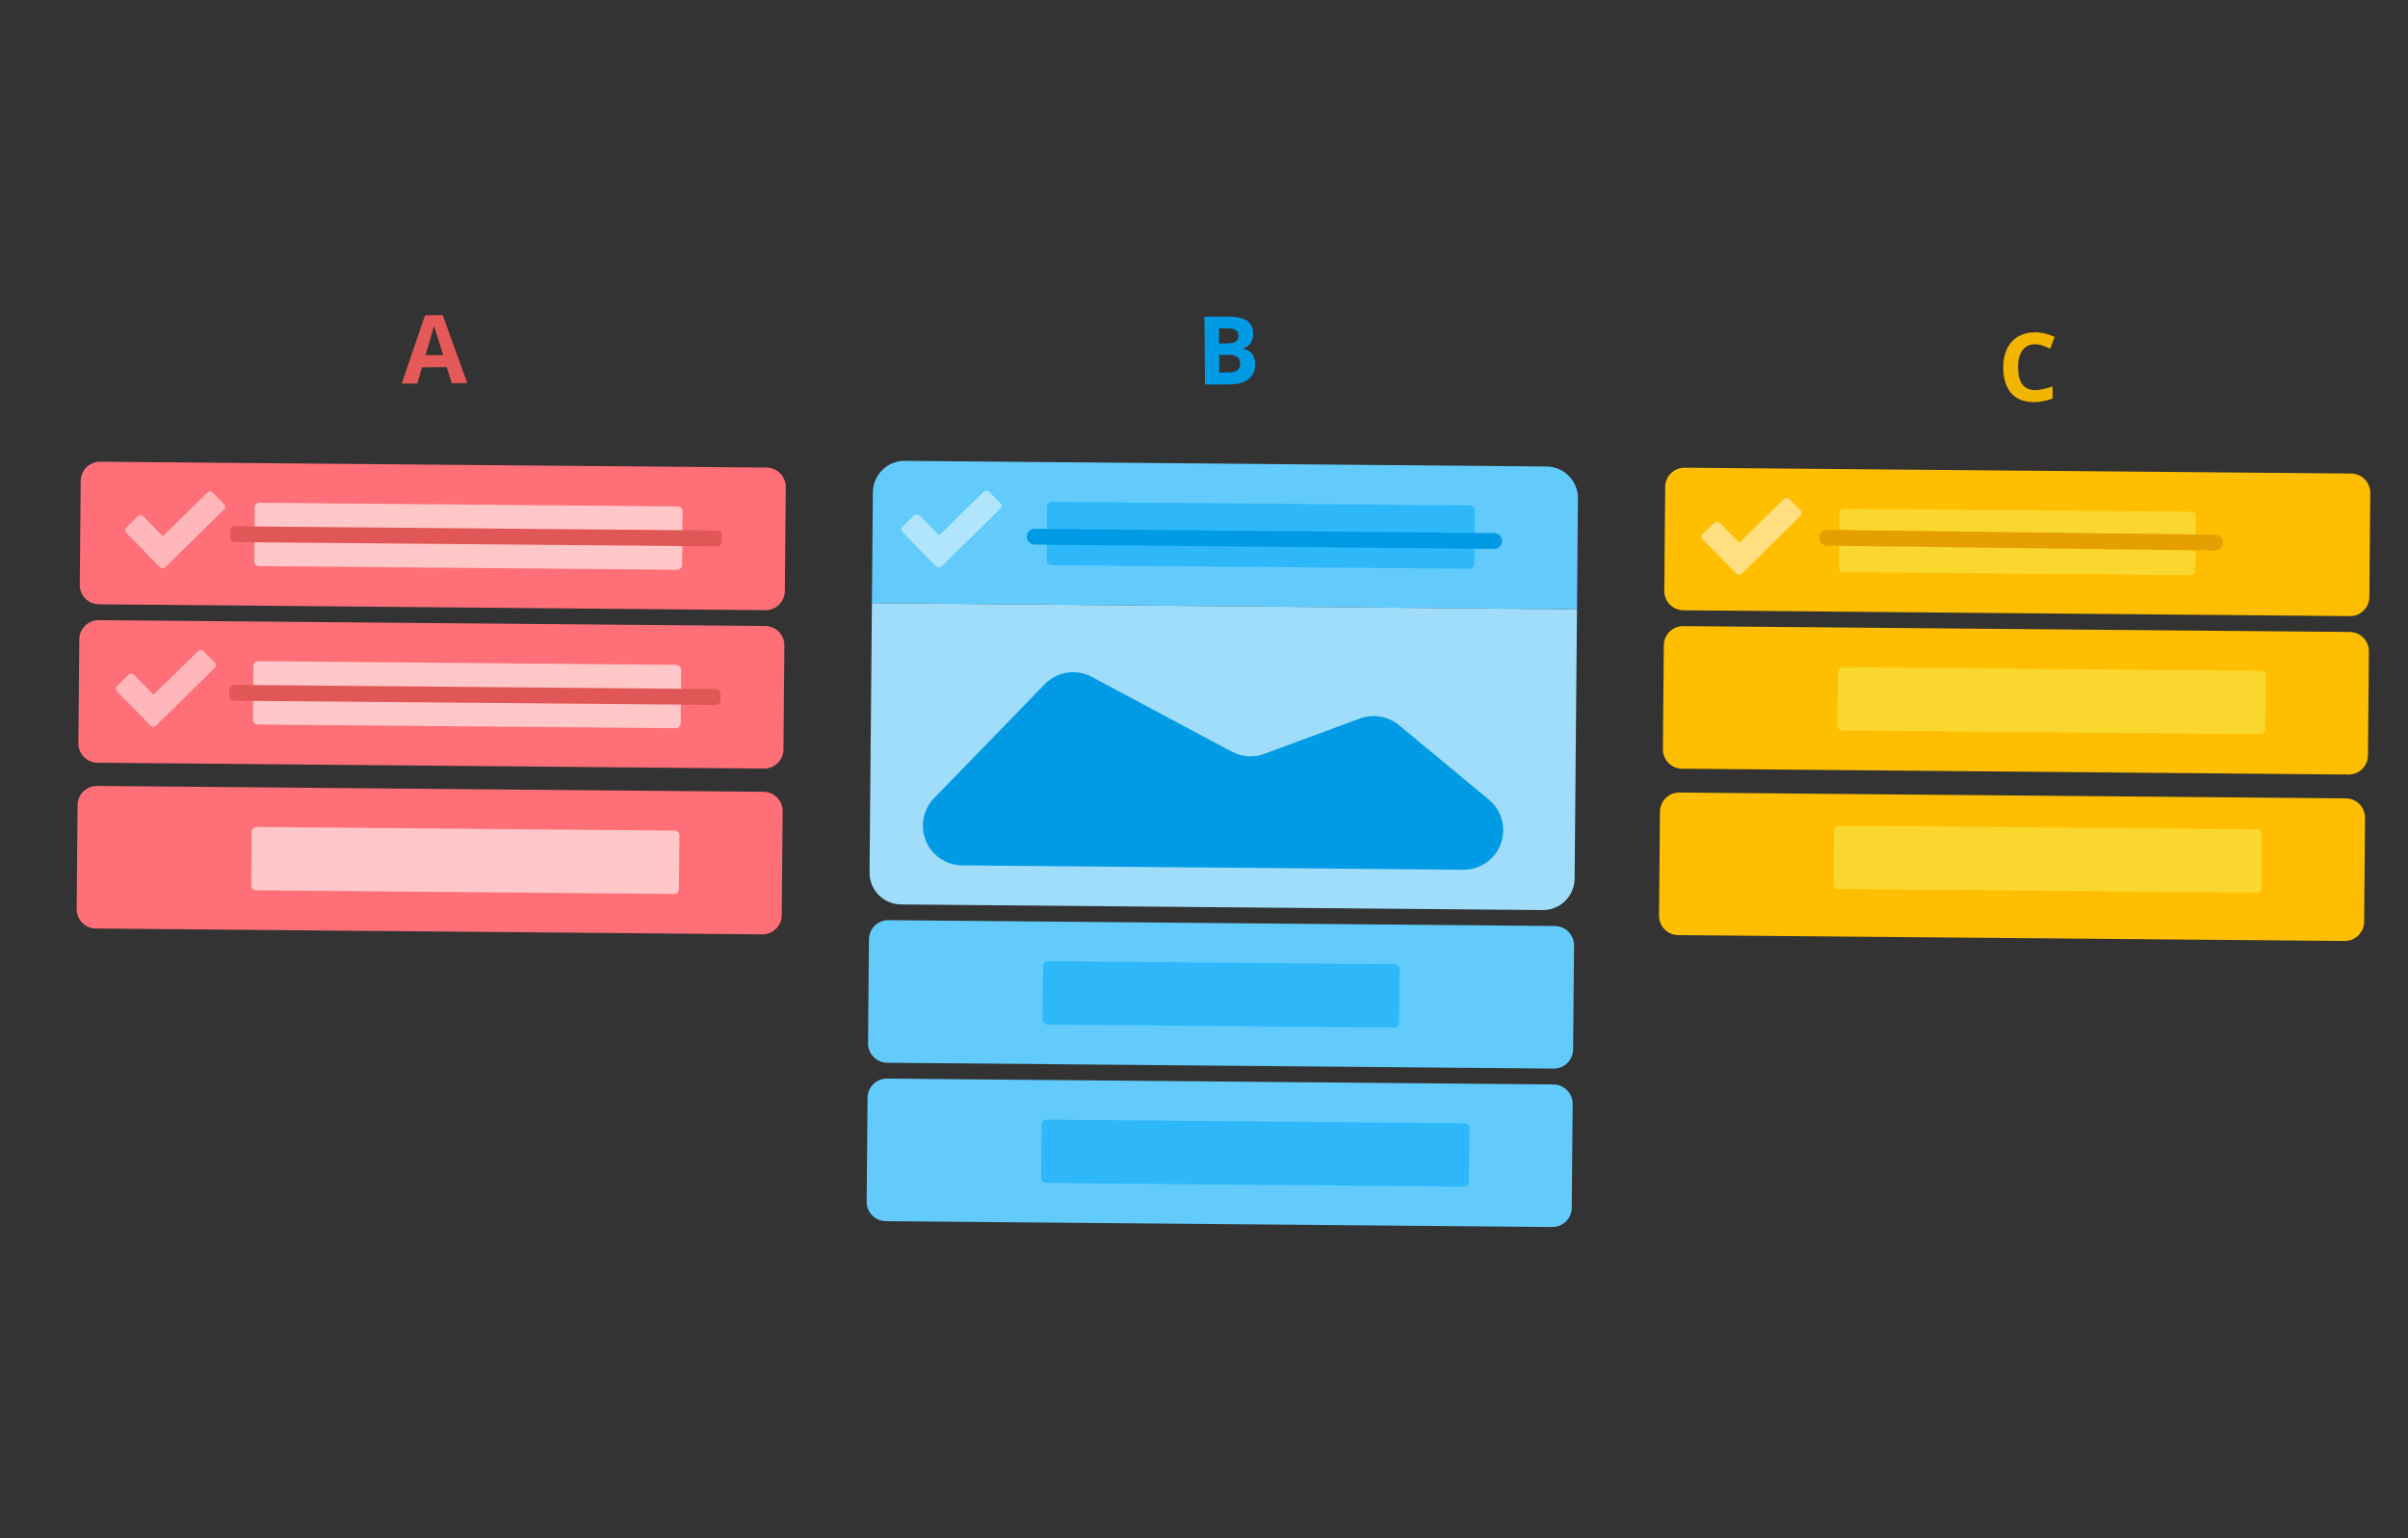 <?xml version="1.0" encoding="UTF-8" standalone="no"?><!DOCTYPE svg PUBLIC "-//W3C//DTD SVG 1.1//EN" "http://www.w3.org/Graphics/SVG/1.1/DTD/svg11.dtd"><svg width="100%" height="100%" viewBox="0 0 360 230" version="1.1" xmlns="http://www.w3.org/2000/svg" xmlns:xlink="http://www.w3.org/1999/xlink" xml:space="preserve" xmlns:serif="http://www.serif.com/" style="fill-rule:evenodd;clip-rule:evenodd;stroke-linejoin:round;stroke-miterlimit:2;"><rect x="0" y="0" width="360" height="230" fill="#333333" stroke="none"/><rect id="revision_tb" x="-0" y="0" width="360" height="230" style="fill:none;"/><g><path id="Rectangle-3-Copy-3" d="M117.474,72.825c0.014,-1.593 -1.269,-2.897 -2.862,-2.911l-99.637,-0.874c-1.593,-0.014 -2.898,1.268 -2.912,2.861l-0.136,15.546c-0.014,1.593 1.268,2.898 2.861,2.912l99.637,0.873c1.594,0.014 2.898,-1.268 2.912,-2.861l0.137,-15.546Z" style="fill:#fe6f77;"/><path id="Rectangle-3-Copy-6" d="M117.266,96.513c0.014,-1.593 -1.268,-2.898 -2.861,-2.912l-99.637,-0.873c-1.594,-0.014 -2.898,1.268 -2.912,2.861l-0.137,15.546c-0.014,1.593 1.268,2.897 2.862,2.911l99.637,0.874c1.593,0.014 2.898,-1.268 2.912,-2.861l0.136,-15.546Z" style="fill:#fe6f77;"/><path id="Rectangle-3-Copy-4" d="M102.044,76.447c0.003,-0.398 -0.317,-0.724 -0.716,-0.728l-62.513,-0.548c-0.398,-0.003 -0.725,0.317 -0.728,0.716l-0.071,8.031c-0.003,0.399 0.318,0.725 0.716,0.728l62.513,0.549c0.399,0.003 0.725,-0.318 0.728,-0.716l0.071,-8.032Z" style="fill:#ffc7c7;"/><path id="Rectangle-3-Copy-7" d="M101.836,100.135c0.003,-0.398 -0.317,-0.724 -0.715,-0.728l-62.514,-0.548c-0.398,-0.004 -0.724,0.317 -0.728,0.715l-0.07,8.032c-0.004,0.398 0.317,0.725 0.715,0.728l62.514,0.548c0.398,0.004 0.724,-0.317 0.727,-0.715l0.071,-8.032Z" style="fill:#ffc7c7;"/><path id="_-" serif:id="" d="M33.67,75.772c-0.001,0.151 -0.066,0.29 -0.193,0.415l-8.756,8.622c-0.114,0.113 -0.254,0.168 -0.418,0.167c-0.164,-0.002 -0.303,-0.06 -0.416,-0.174l-4.996,-5.104c-0.125,-0.128 -0.187,-0.267 -0.186,-0.419c0.002,-0.151 0.066,-0.29 0.193,-0.415l1.683,-1.653c0.127,-0.113 0.27,-0.168 0.428,-0.167c0.157,0.002 0.299,0.06 0.424,0.174l2.912,2.963l6.652,-6.517c0.115,-0.113 0.254,-0.169 0.419,-0.167c0.164,0.001 0.302,0.059 0.415,0.174l1.653,1.682c0.125,0.128 0.187,0.267 0.186,0.419Z" style="fill:#fff;fill-opacity:0.5;"/><path id="_-1" serif:id="" d="M32.278,99.47c-0.002,0.151 -0.066,0.29 -0.193,0.415l-8.756,8.622c-0.115,0.113 -0.254,0.168 -0.418,0.167c-0.164,-0.002 -0.303,-0.06 -0.416,-0.174l-4.996,-5.104c-0.125,-0.128 -0.187,-0.267 -0.186,-0.419c0.001,-0.151 0.066,-0.29 0.193,-0.415l1.683,-1.653c0.127,-0.113 0.269,-0.168 0.427,-0.167c0.158,0.002 0.3,0.06 0.425,0.174l2.912,2.963l6.652,-6.517c0.115,-0.113 0.254,-0.169 0.419,-0.167c0.164,0.001 0.302,0.059 0.415,0.174l1.653,1.682c0.125,0.128 0.187,0.267 0.186,0.419Z" style="fill:#fff;fill-opacity:0.5;"/><path id="Rectangle-3-Copy-10" d="M117.009,121.301c0.014,-1.593 -1.269,-2.897 -2.862,-2.911l-99.637,-0.874c-1.593,-0.014 -2.898,1.268 -2.912,2.861l-0.136,15.546c-0.014,1.593 1.268,2.898 2.861,2.912l99.637,0.873c1.594,0.014 2.898,-1.268 2.912,-2.861l0.137,-15.546Z" style="fill:#fe6f77;"/><path id="Rectangle-3-Copy-15" d="M101.579,124.923c0.003,-0.398 -0.317,-0.724 -0.716,-0.728l-62.513,-0.548c-0.398,-0.003 -0.725,0.317 -0.728,0.716l-0.07,8.031c-0.004,0.399 0.317,0.725 0.715,0.728l62.513,0.548c0.399,0.004 0.725,-0.317 0.728,-0.715l0.071,-8.032Z" style="fill:#ffc7c7;"/><path id="Rectangle-3-Copy-19" d="M107.727,103.761c0.003,-0.398 -0.317,-0.725 -0.716,-0.728l-71.988,-0.631c-0.398,-0.004 -0.725,0.317 -0.728,0.715l-0.008,0.925c-0.004,0.399 0.317,0.725 0.715,0.728l71.989,0.632c0.398,0.003 0.724,-0.317 0.728,-0.716l0.008,-0.925Z" style="fill:#e15757;"/><path id="Rectangle-3-Copy-20" d="M107.894,80.051c0.004,-0.398 -0.317,-0.724 -0.715,-0.728l-71.989,-0.631c-0.398,-0.003 -0.724,0.317 -0.728,0.716l-0.008,0.925c-0.003,0.398 0.317,0.724 0.716,0.728l71.988,0.631c0.398,0.004 0.725,-0.317 0.728,-0.715l0.008,-0.926Z" style="fill:#e15757;"/><path d="M67.544,57.296l-0.757,-2.408l-3.699,0.032l-0.714,2.421l-2.318,0.02l3.492,-10.218l2.631,-0.023l3.683,10.156l-2.318,0.02Zm-1.286,-4.208c-0.699,-2.183 -1.093,-3.417 -1.181,-3.703c-0.088,-0.286 -0.151,-0.512 -0.189,-0.678c-0.148,0.593 -0.572,2.061 -1.274,4.404l2.644,-0.023Z" style="fill:#e55a58;"/><path id="Rectangle-3" d="M235.32,141.374c0.014,-1.593 -1.268,-2.898 -2.861,-2.912l-99.637,-0.874c-1.594,-0.014 -2.898,1.268 -2.912,2.861l-0.137,15.546c-0.014,1.593 1.269,2.898 2.862,2.912l99.637,0.874c1.593,0.014 2.898,-1.268 2.912,-2.861l0.136,-15.546Z" style="fill:#63cbfc;"/><path id="Rectangle-3-Copy-9" d="M354.361,73.718c0.014,-1.593 -1.268,-2.898 -2.862,-2.912l-99.637,-0.873c-1.593,-0.014 -2.898,1.268 -2.912,2.861l-0.136,15.546c-0.014,1.593 1.268,2.898 2.861,2.912l99.637,0.873c1.594,0.014 2.898,-1.268 2.912,-2.861l0.137,-15.546Z" style="fill:#ffbe00;"/><path id="Rectangle-3-Copy-31" serif:id="Rectangle-3-Copy-3" d="M235.112,165.061c0.014,-1.593 -1.268,-2.897 -2.861,-2.911l-99.637,-0.874c-1.593,-0.014 -2.898,1.268 -2.912,2.861l-0.136,15.546c-0.014,1.593 1.268,2.898 2.861,2.912l99.637,0.874c1.593,0.014 2.898,-1.269 2.912,-2.862l0.136,-15.546Z" style="fill:#63cbfc;"/><path id="Rectangle-3-Copy-101" serif:id="Rectangle-3-Copy-10" d="M354.153,97.406c0.014,-1.593 -1.268,-2.898 -2.861,-2.912l-99.637,-0.874c-1.594,-0.014 -2.898,1.268 -2.912,2.861l-0.137,15.546c-0.014,1.593 1.269,2.898 2.862,2.912l99.637,0.874c1.593,0.014 2.898,-1.268 2.912,-2.861l0.136,-15.546Z" style="fill:#ffbe00;"/><path id="Rectangle-3-Copy-8" d="M135.275,68.91l95.935,0.842c2.617,0.022 4.719,2.162 4.696,4.779l-0.145,16.581l-105.41,-0.924l0.145,-16.582c0.023,-2.616 2.163,-4.719 4.779,-4.696Z" style="fill:#63cbfc;fill-rule:nonzero;"/><path id="Rectangle-3-Copy-81" serif:id="Rectangle-3-Copy-8" d="M130.351,90.188l105.41,0.924l-0.353,40.269c-0.023,2.616 -2.163,4.719 -4.78,4.696l-95.935,-0.841c-2.616,-0.023 -4.719,-2.163 -4.696,-4.779l0.354,-40.269Z" style="fill:#9fddfa;fill-rule:nonzero;"/><path id="Rectangle-3-Copy-82" serif:id="Rectangle-3-Copy-8" d="M163.229,101.213l20.928,11.181c1.493,0.797 3.256,0.918 4.844,0.331l14.312,-5.292c1.982,-0.733 4.205,-0.354 5.832,0.995l13.446,11.14c2.518,2.087 2.868,5.821 0.782,8.339c-1.137,1.372 -2.831,2.159 -4.613,2.144l-74.916,-0.657c-3.271,-0.029 -5.899,-2.704 -5.87,-5.974c0.013,-1.523 0.613,-2.982 1.673,-4.074l16.543,-17.035c1.84,-1.894 4.711,-2.342 7.039,-1.098Z" style="fill:#019be5;fill-rule:nonzero;"/><path id="Rectangle-3-Copy" d="M209.231,144.902c0.003,-0.398 -0.317,-0.724 -0.716,-0.728l-51.854,-0.454c-0.398,-0.004 -0.724,0.317 -0.728,0.715l-0.07,8.032c-0.004,0.398 0.317,0.724 0.715,0.728l51.854,0.454c0.398,0.004 0.725,-0.317 0.728,-0.715l0.071,-8.032Z" style="fill:#2eb8fa;"/><path id="Rectangle-3-Copy-14" d="M328.271,77.247c0.004,-0.399 -0.317,-0.725 -0.715,-0.728l-51.854,-0.455c-0.398,-0.003 -0.725,0.317 -0.728,0.715l-0.07,8.032c-0.004,0.398 0.317,0.725 0.715,0.728l51.854,0.455c0.398,0.003 0.724,-0.317 0.728,-0.716l0.07,-8.031Z" style="fill:#fad72e;"/><path id="Rectangle-3-Copy-201" serif:id="Rectangle-3-Copy-20" d="M273.157,79.224l58.039,0.727c0.652,0.008 1.175,0.543 1.17,1.195l-0,0.004c-0.006,0.652 -0.539,1.176 -1.191,1.17c-0.001,0 -0.003,0 -0.004,-0l-58.039,-0.727c-0.653,-0.009 -1.176,-0.543 -1.17,-1.195l0,-0.005c0.006,-0.651 0.539,-1.175 1.19,-1.169c0.002,-0 0.003,-0 0.005,-0Z" style="fill:#e59f00;fill-rule:nonzero;"/><path id="Rectangle-3-Copy-41" serif:id="Rectangle-3-Copy-4" d="M219.682,168.683c0.004,-0.398 -0.317,-0.724 -0.715,-0.727l-62.513,-0.549c-0.399,-0.003 -0.725,0.317 -0.728,0.716l-0.071,8.031c-0.003,0.399 0.317,0.725 0.715,0.728l62.514,0.549c0.398,0.003 0.724,-0.317 0.728,-0.716l0.07,-8.032Z" style="fill:#2eb8fa;"/><path id="Rectangle-3-Copy-151" serif:id="Rectangle-3-Copy-15" d="M338.723,101.028c0.003,-0.398 -0.317,-0.725 -0.715,-0.728l-62.514,-0.548c-0.398,-0.004 -0.724,0.317 -0.728,0.715l-0.07,8.032c-0.004,0.398 0.317,0.724 0.715,0.728l62.514,0.548c0.398,0.003 0.724,-0.317 0.728,-0.715l0.07,-8.032Z" style="fill:#fad72e;"/><path id="Rectangle-3-Copy-42" serif:id="Rectangle-3-Copy-4" d="M220.492,76.302c0.004,-0.399 -0.317,-0.725 -0.715,-0.728l-62.513,-0.549c-0.399,-0.003 -0.725,0.317 -0.728,0.716l-0.071,8.032c-0.003,0.398 0.317,0.724 0.716,0.728l62.513,0.548c0.398,0.003 0.724,-0.317 0.728,-0.716l0.07,-8.031Z" style="fill:#2eb8fa;"/><path id="Rectangle-3-Copy-202" serif:id="Rectangle-3-Copy-20" d="M154.707,79.064l68.694,0.644c0.654,0.006 1.179,0.54 1.173,1.194l0.002,0c-0.005,0.654 -0.54,1.18 -1.194,1.174c-0,0 -0.001,0 -0.001,0l-68.695,-0.644c-0.654,-0.006 -1.179,-0.541 -1.173,-1.194l-0.002,-0c0.006,-0.654 0.541,-1.18 1.195,-1.174c0,-0 0,-0 0.001,-0l-0,0Z" style="fill:#019be5;fill-rule:nonzero;"/><path id="_-2" serif:id="" d="M269.351,76.737c-0.002,0.151 -0.066,0.29 -0.193,0.415l-8.756,8.622c-0.115,0.113 -0.254,0.168 -0.418,0.167c-0.164,-0.002 -0.303,-0.06 -0.416,-0.174l-4.996,-5.104c-0.125,-0.128 -0.187,-0.267 -0.186,-0.419c0.001,-0.151 0.066,-0.29 0.193,-0.415l1.683,-1.653c0.127,-0.113 0.269,-0.168 0.427,-0.167c0.158,0.002 0.3,0.06 0.425,0.174l2.912,2.964l6.652,-6.518c0.115,-0.113 0.254,-0.169 0.419,-0.167c0.164,0.001 0.302,0.059 0.415,0.174l1.653,1.682c0.125,0.128 0.187,0.267 0.186,0.419Z" style="fill:#fff;fill-opacity:0.5;"/><path id="Rectangle-3-Copy-12" d="M353.577,122.289c0.014,-1.593 -1.268,-2.898 -2.861,-2.912l-99.637,-0.873c-1.593,-0.014 -2.898,1.268 -2.912,2.861l-0.136,15.546c-0.014,1.593 1.268,2.898 2.861,2.912l99.637,0.873c1.593,0.014 2.898,-1.268 2.912,-2.861l0.136,-15.546Z" style="fill:#ffbe00;"/><path id="Rectangle-3-Copy-13" d="M338.157,124.727c0.004,-0.399 -0.317,-0.725 -0.715,-0.728l-62.513,-0.548c-0.399,-0.004 -0.725,0.317 -0.728,0.715l-0.071,8.032c-0.003,0.398 0.317,0.724 0.716,0.728l62.513,0.548c0.398,0.003 0.725,-0.317 0.728,-0.715l0.07,-8.032Z" style="fill:#fad72e;"/><path id="_-3" serif:id="" d="M149.729,75.646c-0.001,0.152 -0.066,0.29 -0.193,0.416l-8.755,8.622c-0.115,0.112 -0.255,0.168 -0.419,0.167c-0.164,-0.002 -0.303,-0.06 -0.415,-0.175l-4.997,-5.103c-0.125,-0.128 -0.187,-0.267 -0.185,-0.419c0.001,-0.152 0.065,-0.29 0.193,-0.415l1.682,-1.653c0.127,-0.113 0.27,-0.168 0.428,-0.167c0.158,0.001 0.299,0.059 0.425,0.174l2.911,2.963l6.652,-6.518c0.115,-0.112 0.255,-0.168 0.419,-0.167c0.164,0.002 0.303,0.06 0.415,0.175l1.653,1.682c0.126,0.127 0.187,0.267 0.186,0.418Z" style="fill:#fff;fill-opacity:0.5;"/><path d="M180.065,47.357l3.157,-0.027c1.439,-0.013 2.485,0.183 3.139,0.587c0.654,0.403 0.984,1.052 0.992,1.945c0.005,0.606 -0.133,1.104 -0.414,1.495c-0.281,0.391 -0.657,0.628 -1.128,0.711l0,0.07c0.644,0.137 1.111,0.402 1.399,0.792c0.288,0.391 0.434,0.913 0.44,1.565c0.008,0.925 -0.32,1.65 -0.984,2.174c-0.664,0.524 -1.57,0.791 -2.717,0.801l-3.796,0.033l-0.088,-10.146Zm2.186,3.999l1.249,-0.01c0.583,-0.005 1.004,-0.099 1.264,-0.282c0.26,-0.183 0.388,-0.482 0.385,-0.899c-0.004,-0.388 -0.148,-0.666 -0.434,-0.832c-0.286,-0.167 -0.737,-0.247 -1.352,-0.242l-1.132,0.01l0.02,2.255Zm0.015,1.708l0.023,2.644l1.402,-0.013c0.592,-0.005 1.028,-0.122 1.308,-0.351c0.28,-0.229 0.419,-0.577 0.415,-1.045c-0.008,-0.842 -0.613,-1.257 -1.816,-1.247l-1.332,0.012Z" style="fill:#019be5;"/><path d="M304.219,51.477c-0.809,0.007 -1.434,0.317 -1.873,0.929c-0.438,0.612 -0.653,1.462 -0.644,2.549c0.02,2.262 0.879,3.386 2.577,3.372c0.712,-0.007 1.573,-0.192 2.584,-0.557l0.015,1.804c-0.83,0.354 -1.758,0.536 -2.785,0.545c-1.476,0.013 -2.609,-0.425 -3.398,-1.314c-0.79,-0.888 -1.192,-2.17 -1.207,-3.845c-0.009,-1.054 0.175,-1.98 0.552,-2.777c0.377,-0.797 0.924,-1.41 1.64,-1.84c0.715,-0.429 1.557,-0.648 2.524,-0.656c0.985,-0.009 1.977,0.221 2.976,0.689l-0.679,1.754c-0.381,-0.177 -0.764,-0.331 -1.149,-0.462c-0.385,-0.13 -0.763,-0.194 -1.133,-0.191Z" style="fill:#f1b500;"/></g></svg>